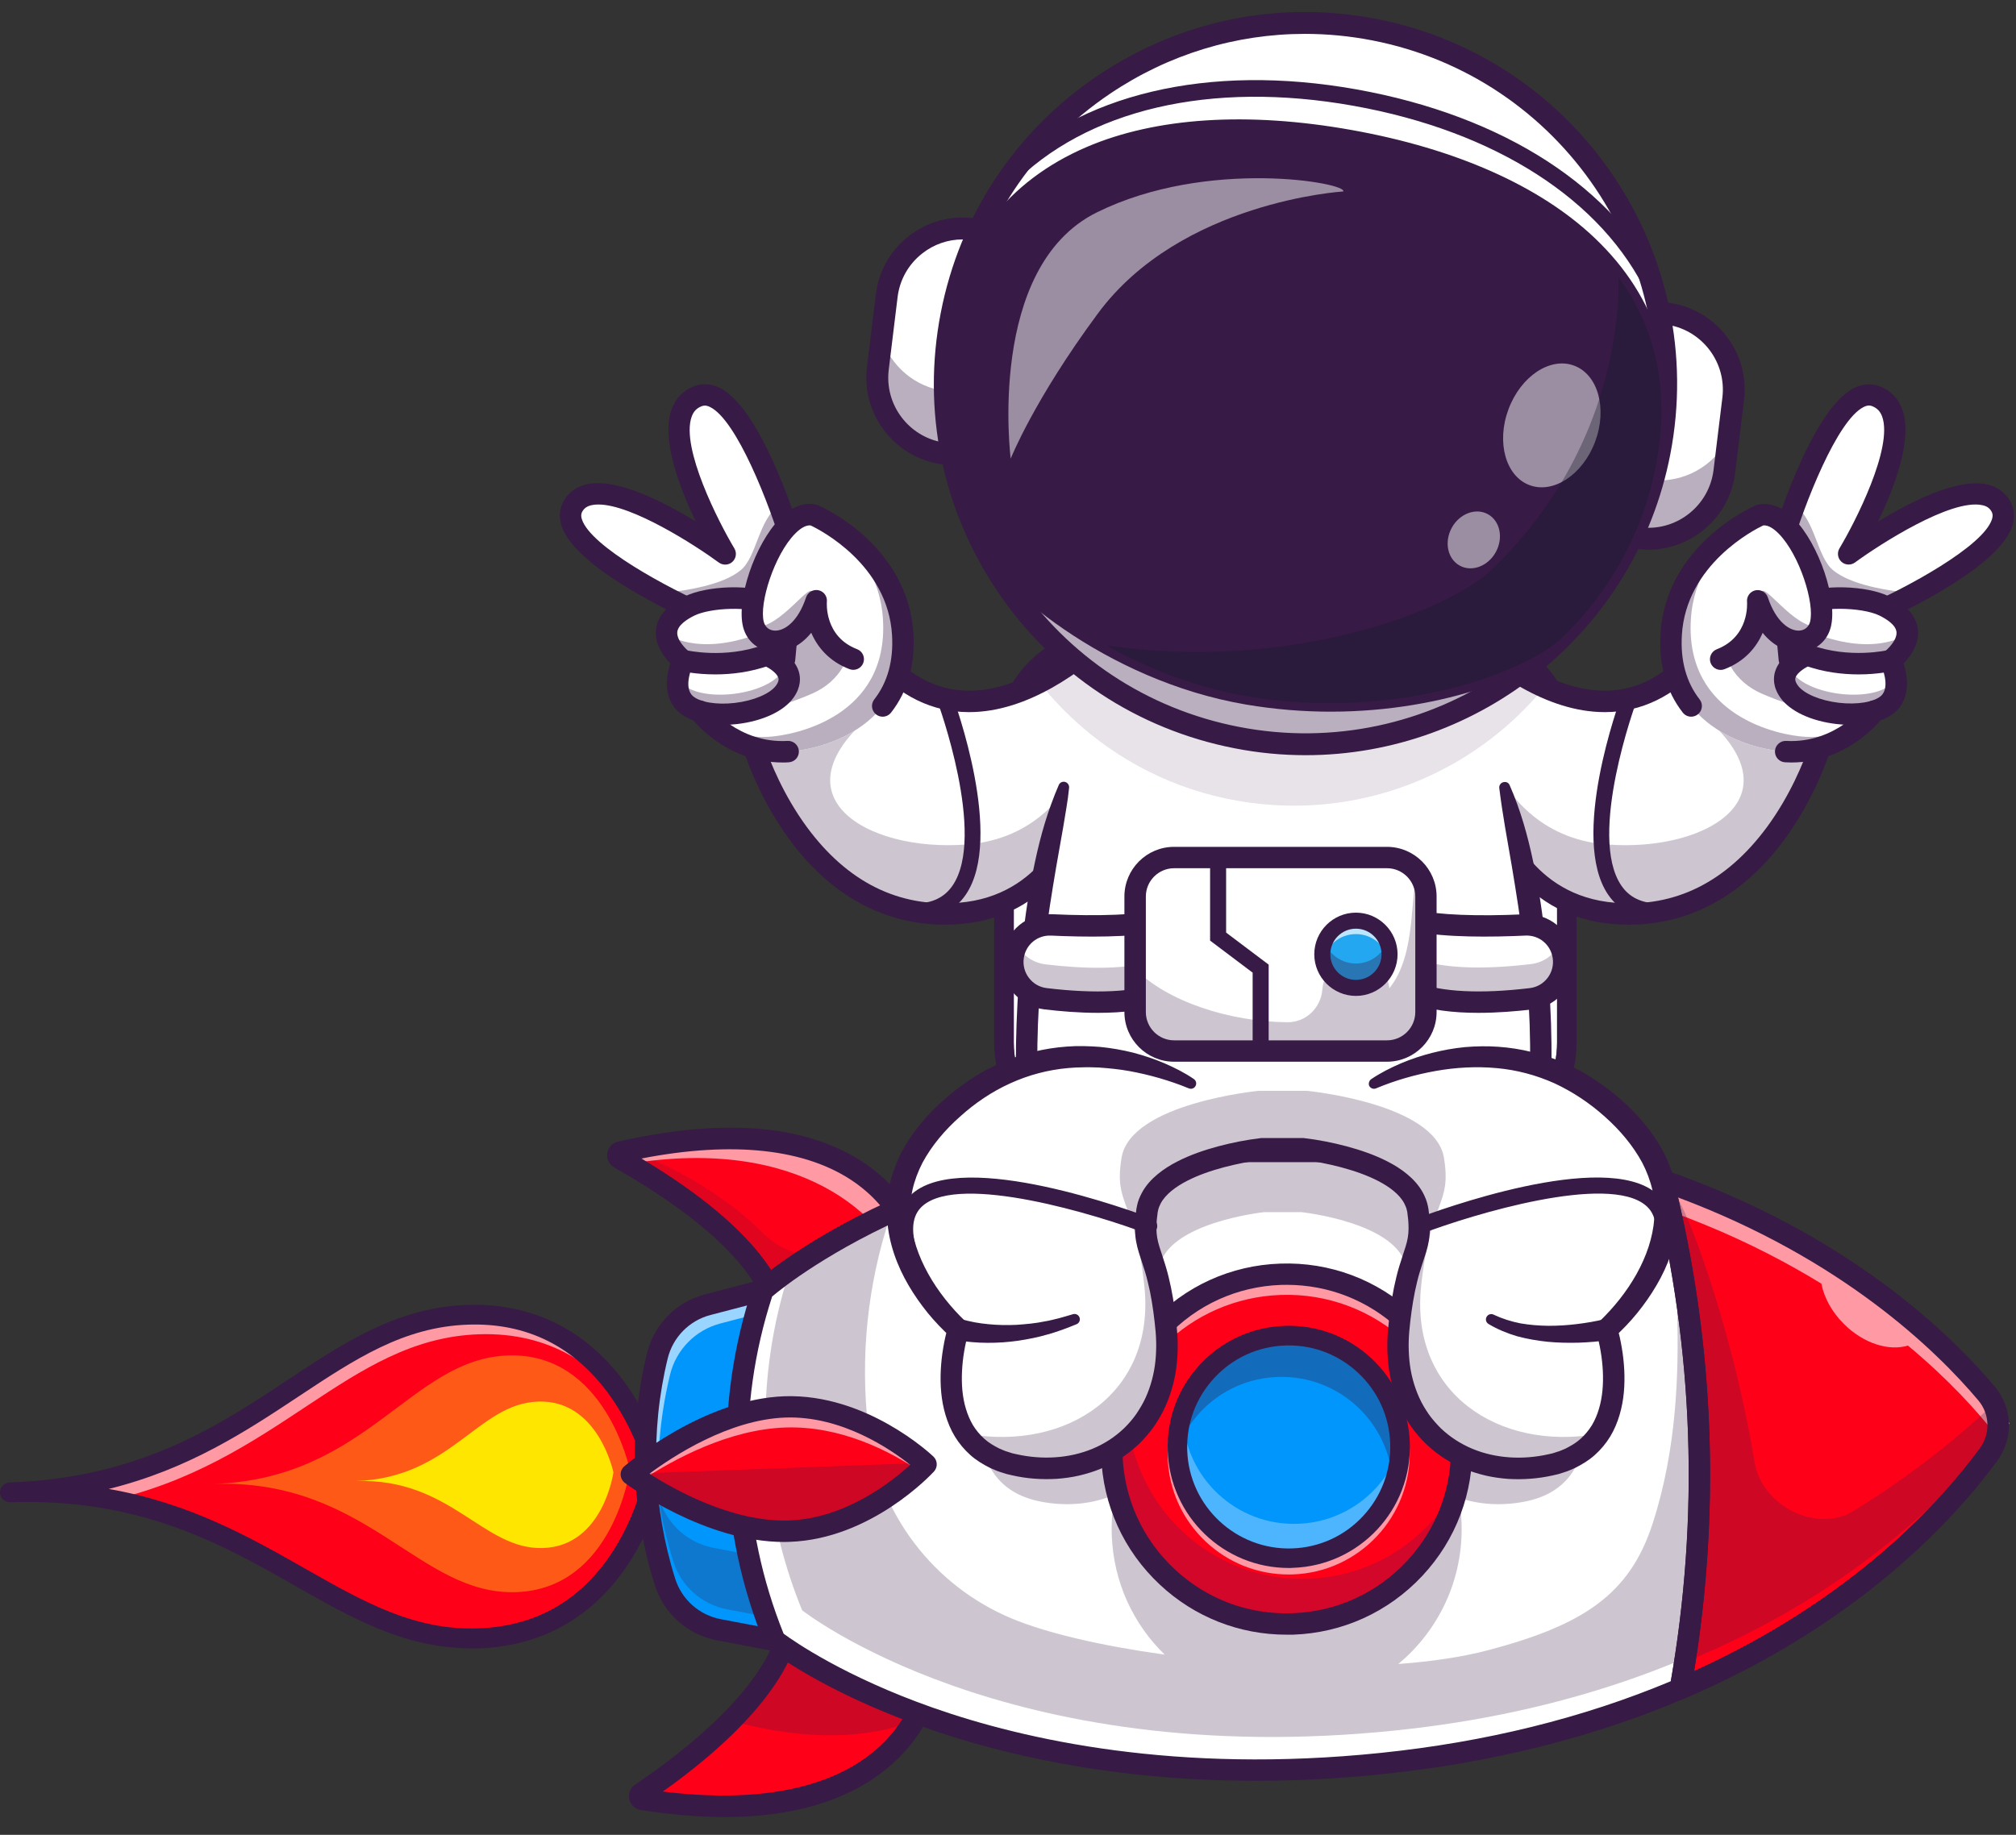 <?xml version="1.0" encoding="UTF-8"?>
<!DOCTYPE svg PUBLIC '-//W3C//DTD SVG 1.0//EN'
          'http://www.w3.org/TR/2001/REC-SVG-20010904/DTD/svg10.dtd'>
<svg height="2816.4" preserveAspectRatio="xMidYMid meet" version="1.0" viewBox="-0.1 -18.4 3093.9 2816.4" width="3093.9" xmlns="http://www.w3.org/2000/svg" xmlns:xlink="http://www.w3.org/1999/xlink" zoomAndPan="magnify"
><rect x="-0.1" y="-18.4" width="3093.9" height="2816.4" fill="#333333" stroke="none"/><g
  ><g
    ><g
      ><g
        ><g id="change1_3"
          ><path d="M15.2,2272.2c366.3-12.5,486.9,232.1,719.2,224.2c232.3-7.9,271.9-257.9,271.9-257.9 s-56.5-246.7-288.8-238.8S381.5,2259.8,15.2,2272.2z" fill="#ff0019"
          /></g
          ><g opacity=".6"
          ><g id="change2_12"
            ><path d="M161,2286.6c266.3-57.5,371.2-250,573.7-256.9c111.3-3.8,182.2,50.9,225.9,108.9 c-41.3-66.1-115.8-138.2-243.1-133.9c-232.3,7.9-336,260-702.3,272.5C68.7,2275.4,116.9,2279.1,161,2286.6z" fill="#fff"
            /></g
          ></g
          ><g id="change3_1"
          ><path d="M327.8,2259.4c236-8,314.5,171.2,464.2,166.1c149.7-5.1,174.5-187.8,174.5-187.8s-37.2-180.6-186.9-175.5 C629.9,2067.3,563.8,2251.4,327.8,2259.4z" fill="#ff5917"
          /></g
          ><g id="change4_1"
          ><path d="M546,2255c146.1-5,194.7,105.9,287.3,102.8s108-116.2,108-116.2s-23-111.8-115.7-108.6 C733,2136.1,692.1,2250.1,546,2255z" fill="#ffe600"
          /></g
          ><g id="change5_4"
          ><path d="M723.5,2511.8c-102,0-184.1-46.7-270.9-96.1c-111.2-63.3-237.4-135.1-436.9-128.2 c-8.4,0.1-15.5-6.3-15.8-14.7c0-0.2,0-0.4,0-0.5c0-8.2,6.5-14.9,14.7-15.2c199.6-6.8,320.5-86.9,427.2-157.6 c86.3-57.2,167.8-111.2,275.1-114.9c100.3-3.4,184.8,39.1,244.4,122.8c44.4,62.4,59.1,125.2,59.7,127.8 c0.4,1.9,0.5,3.9,0.2,5.8c-0.4,2.7-10.8,66.2-50.9,131.6c-53.8,87.6-135.2,135.8-235.5,139.2 C731.1,2511.7,727.3,2511.8,723.5,2511.8z M166.7,2267.1c125,21.9,217.1,74.4,301.1,122.1c89.9,51.1,167.5,95.4,266.1,91.9 c90.6-3.1,161.2-44.7,210.1-123.8c32.5-52.7,44.3-105.5,46.8-118.3c-3.4-12.6-18.7-64.5-54.7-114.9 c-54.1-75.6-127.5-112.3-218-109.2c-98.7,3.4-173.1,52.7-259.3,109.8C378.2,2178.1,289.8,2236.7,166.7,2267.1z" fill="#371a45"
          /></g
          ><g id="change6_1"
          ><path d="M1189,2499.7l-86-16.4c-38.9-7.4-70.6-35.6-82.5-73.3l0,0c-35.5-112.4-39.6-232.4-11.8-347l0,0 c9.3-38.5,39-68.7,77.3-78.7l84.7-22.1L1189,2499.7z" fill="#0096fc"
          /></g
          ><g
          ><g id="change5_53" opacity=".25"
            ><path d="M1010.3,2278c5,34,12.7,67.6,23.1,100.6l0,0c11.9,37.8,43.6,65.9,82.5,73.3l72,13.7l-17.1-503.3 l12.9,378.2l-4.1-0.8l-12.8-376.4l14,410.6l-86-16.4c-38.9-7.4-70.6-35.6-82.5-73.3c-0.7-2.1-1.2-4.3-1.9-6.4 C1010.3,2277.9,1010.3,2277.9,1010.3,2278z" fill="#371a45"
            /></g
          ></g
          ><g opacity=".6"
          ><g id="change2_30"
            ><path d="M1044.9,2451.4c-1.9-4.1-3.5-8.2-4.9-12.6l0,0c-35.5-112.4-39.6-232.4-11.8-347l0,0 c9.3-38.5,39-68.7,77.3-78.7l66.3-17.4l-1.1-33.6l-84.7,22.1c-38.3,10-68,40.3-77.3,78.7l0,0c-27.8,114.6-23.7,234.6,11.8,347 l0,0C1025.5,2425.8,1034,2439.9,1044.9,2451.4z" fill="#fff"
            /></g
          ></g
          ><g id="change1_5"
          ><path d="M950.7,1759.5c43.5,24.9,249,140,248.5,268l211.8-101.1c-0.8-6.2-2-12.7-3.6-19.4l0,0 c-23.2-95.4-133.3-227.6-448.2-158.4c-2.3,0.5-4.7,1-7.1,1.6C947.6,1751.1,946.7,1757.2,950.7,1759.5z" fill="#ff0019"
          /></g
          ><g id="change5_47" opacity=".15"
          ><path d="M950.7,1759.5c43.5,24.9,249,140,248.5,268l211.8-101.1c-0.8-6.2-2-12.7-3.6-19.4l2.9,8.9 c-15.8-6.8-41-14-64.9-10.9c-87.8,11.2-134,10.6-177.9-33.9c-55.1-55.8-157.5-113.7-208.3-122.6c-2.3,0.5-4.7,1-7.1,1.6 C947.6,1751.1,946.7,1757.2,950.7,1759.5z" fill="#371a45"
          /></g
          ><g opacity=".6"
          ><g id="change2_29"
            ><path d="M965.5,1768c-10.8-6.5-6.2-3.6-14.9-8.5c-4-2.3-3.1-8.3,1.4-9.3c342.6-77.8,446.3,80.3,458.9,176.3 l-22.9,10.9C1359,1849.1,1228.2,1724.8,965.5,1768z" fill="#fff"
            /></g
          ></g
          ><g id="change5_5"
          ><path d="M1199.2,2043.9C1199.2,2043.9,1199.1,2043.9,1199.2,2043.9c-9.1,0-16.4-7.4-16.4-16.5 c0.2-43.5-30.6-134.2-238.2-252.6l-2.1-1.2c-7.7-4.4-11.9-13-10.6-21.8c1.3-8.8,7.8-15.8,16.5-17.8 c165.6-37.6,293.8-25.7,381.3,35.2c76.7,53.5,93.7,126.2,97.5,154.9c1.2,9-5.2,17.2-14.1,18.4c-9,1.2-17.2-5.2-18.4-14.1 c-3.2-24.4-17.7-86.2-83.7-132.3c-73.5-51.2-186-63.6-326.7-36.2c190.8,114.1,231.5,208,231.3,267.5 C1215.5,2036.7,1208.2,2043.9,1199.2,2043.9z" fill="#371a45"
          /></g
          ><g id="change7_1"
          ><path d="M1431.5,2531.2c-6,96.6-98.6,266.8-445.6,212.5c-4.5-0.7-5.9-6.7-2-9.2c41.8-27.8,238.7-162.4,229.5-290.1 L1431.5,2531.2z" fill="#d25658"
          /></g
          ><g id="change1_1"
          ><path d="M985.8,2743.7c-4.5-0.8-5.9-6.7-2-9.3c21.4-14.2,83.5-56.5,137.7-111.5c51.3-52,95.6-115.4,91.8-177.2 c0-0.4-0.1-0.9-0.1-1.4l1.3,0.5l216.8,86.3c-1.7,27.1-10.2,60-29.2,92.1C1353.5,2705.7,1235.5,2782.7,985.8,2743.7z" fill="#ff0019"
          /></g
          ><g id="change5_58" opacity=".25"
          ><path d="M1121.6,2623c51.3-52,95.6-115.4,91.8-177.2c0.4-0.3,0.8-0.6,1.2-0.9l216.8,86.3 c-1.7,27.1-10.2,60-29.2,92.1C1334,2649.2,1242.1,2655.8,1121.6,2623z" fill="#371a45"
          /></g
          ><g id="change5_51"
          ><path d="M1112.1,2770.7c-39.8,0-82.8-3.6-128.8-10.8c-8.8-1.4-15.7-7.9-17.7-16.6c-1.9-8.7,1.7-17.5,9.1-22.5 c54.2-36,230.4-162.3,222.3-275.2c-0.7-9,6.2-16.9,15.2-17.5c9.1-0.7,16.9,6.1,17.5,15.2c8.2,114.7-130.8,230.5-212.6,288.3 c140.3,17.5,250.9-2.8,321-59.1c66.7-53.6,75.8-122.4,77-142.1c0.6-9.1,8.5-16,17.4-15.4c9,0.6,15.9,8.3,15.4,17.4 c-1.8,29.7-14.2,105.4-89.2,165.7C1298.4,2746.4,1215.7,2770.7,1112.1,2770.7z" fill="#371a45"
          /></g
          ><g id="change2_4"
          ><path d="M3083.3,2166.2c0,0-243.7,448.2-963.2,522.4c-612.8,63.2-931.1-189-931.1-189 c-56.8-138.6-71.9-290.1-44.5-435.9c6.4-34.3,15.2-68.1,26.2-101.5c0,0,13.9-12.6,41.8-32.2c30.7-21.5,78.3-51.5,143.1-82.4 c9-4.3,18.3-8.6,28-12.9c61.7-27.6,137-55.1,225.9-77.3c102.2-25.5,222.3-44,360.8-47.5c37.6-1,76.5-0.8,116.7,0.5 c56.1,1.9,109.5,6.4,160.3,12.8C2850.5,1799.9,3083.3,2166.2,3083.3,2166.2z" fill="#fff"
          /></g
          ><g id="change5_22" opacity=".25"
          ><path d="M2587.8,1854.2c-42.9,2.3,23.6,234.6-51.8,466.5c-35.6,109.5-108,155.7-252.2,193.9 c-39.8,10.5-86.9,17.4-138,21.2c61.8-51.3,100-129.6,97.1-216c-0.4-13.3-1.9-26.4-4.2-39.2c30.4,10.5,64.9,12.8,100.4,6.1 c136.8-26,84.1-191.3,84.1-191.3s170.9-146.6,24.6-295.2c-159.1-161.7-351.4-49.6-351.4-49.6h-255.9 c0,0-192.3-112.1-351.4,49.6c-146.2,148.6,24.7,295.2,24.7,295.2s-52.7,165.4,84.1,191.3c40.7,7.7,80,3.5,113.3-11.2 c-4.1,20.1-5.9,41.1-5.1,62.5c2.5,72.2,33.2,136.8,81.2,183.4c-95.4-13.2-180.1-32.7-234.4-55.3 c-120.4-50.2-205.4-161.5-220.5-291.1c-0.1-0.7-0.2-1.4-0.2-2.1c-12.3-108.4-1.2-219,33.7-324c0,0,5.8-5.3,17.6-14.3 c-9.7,4.3-19,8.6-28,12.9c-64.8,30.9-112.4,60.9-143.1,82.4c-34.4,104.5-45.4,214.4-33.1,322.2c7.8,68.6,25,136.4,51.6,201.2 c0,0,311,246.4,909.8,184.6c265.8-27.4,465.1-107,610.2-195.4C2702.6,2463.7,2653.9,1850.7,2587.8,1854.2z M2131.7,2095 c-0.5,5.2-0.8,10.3-1,15.4c-46.4-33.2-103.8-52-165.2-49.9c-60.2,2.1-115.1,23.8-158.8,58.8c0-7.9-0.3-16-1.2-24.3 c-11-114.1-36.1-103.5-26.9-166c10.5-70.9,161.5-86.8,161.5-86.8h56.8c0,0,151,15.9,161.5,86.8 C2167.7,1991.6,2142.6,1980.9,2131.7,2095z" fill="#371a45"
          /></g
          ><g id="change1_4"
          ><path d="M3083.4,2166.3c0,0-136,250-504.7,407.5c15.8-88.6,25.1-178,28-267.4c4-122.7-4.1-245.5-24.3-366.7 c-8.1-48.8-18.2-97.4-30.2-145.7c1.4,0.4,2.7,0.9,4,1.4c22.6,8,44.4,16.3,65.4,25c251,103.4,388.3,251.2,439,314.8 c9.5,11.9,15.9,21,19.5,26.1C3082.3,2164.5,3083.4,2166.3,3083.4,2166.3z" fill="#ff0019"
          /></g
          ><g
          ><g opacity=".6"
            ><g id="change2_15"
              ><path d="M3080,2161.3c-3.5-5.2-10-14.2-19.5-26.1c-20.3-25.5-54.5-64.5-104.3-108.7 c-41.4-36.8-93.7-77.2-157.8-116.5c-51.2-31.4-110-62.2-176.9-89.7c-21-8.7-42.8-17-65.4-25c-1.3-0.4-2.6-0.9-4-1.4 c3.9,15.6,7.5,31.3,11,47c18.8,6.8,37.1,13.9,54.7,21.2c67.1,27.6,125.9,58.4,177.3,89.9c4.1,21.1,15.8,43.2,34.5,61.8 c30.1,30.1,69.3,42.2,98.3,33.2c63.4,52.8,105.5,100.4,129,129.8c4.3,5.4,7.9,10.2,11,14.3c10.6-15.8,15.5-24.9,15.5-24.9 S3082.3,2164.5,3080,2161.3z" fill="#fff"
              /></g
            ></g
            ><g opacity=".6"
            ><g id="change2_6"
              ><path d="M2582.1,2572.2c7.4-47.6,12.8-95.5,16.5-143.4c-4.8,48.5-11.4,96.8-20,144.9 C2579.8,2573.3,2581,2572.7,2582.1,2572.2z" fill="#fff"
              /></g
            ></g
          ></g
          ><g id="change5_71" opacity=".25"
          ><path d="M3080,2161.3c-56.6,78.6-202.1,246.9-476.2,364c2.1-76.3,3.3-148.9,2.9-219c-0.7-127.5-7.1-247-24.3-366.7 c-6.9-47.9-15.5-95.8-26.2-144.3c22.6,8,99.9,211.4,136.5,431.2c11.1,66.5,95.2,109.6,152.5,74.1 c87.6-54.3,160.7-112.7,215.4-165.4C3069.9,2147.1,3076.4,2156.1,3080,2161.3z" fill="#371a45"
          /></g
          ><g id="change5_43"
          ><path d="M2578.6,2590.2c-3.6,0-7.3-1.2-10.2-3.6c-4.7-3.8-7-9.8-5.9-15.7c46.1-258.3,37.2-518.3-26.3-773 c-1.5-5.8,0.4-12,4.9-16.1c4.4-4.1,10.8-5.4,16.5-3.4c276.6,96.5,434.2,249.2,503.6,331.6c27.4,32.6,29,79.4,3.9,113.8 c-63.6,86.9-210.5,250-479.9,365C2583,2589.7,2580.8,2590.2,2578.6,2590.2z M2575.2,1819.7c55.8,239.7,64.1,483.9,24.7,726.8 c244.6-111,379.2-260.8,438.6-342c16.2-22.2,15.2-52.3-2.5-73.3C2971.2,2054.2,2826.8,1913.8,2575.2,1819.7z" fill="#371a45"
          /></g
          ><g id="change5_66"
          ><path d="M1928.1,2715.1c-223.7,0-395.5-41.8-508.8-81.8c-157-55.4-237.2-118.1-240.5-120.8c-2.2-1.8-3.9-4-5-6.6 c-35.7-87-55.3-178.8-58.5-272.8c-3.2-94,10.2-186.9,39.9-276.1c0.9-2.7,2.4-5.1,4.5-7c3.2-2.9,78.9-70.9,231.7-136.8 c140.3-60.5,375-130.3,696-119.2c168.3,5.8,326.5,34.2,470.1,84.3c5.2,1.8,9.2,6.2,10.5,11.5c64.6,259.1,73.6,523.7,26.8,786.5 c-0.9,5.5-4.5,10.2-9.7,12.4c-139.9,59.7-295.7,98.8-463.3,116.1C2053.5,2712,1988.9,2715.1,1928.1,2715.1z M1202.5,2489.3 c16.5,12.1,94.3,66.2,229.4,113.7c140.7,49.4,374,101.6,686.6,69.3c161-16.6,310.8-53.6,445.6-110.1 c43.8-252.5,35.2-506.7-25.7-755.7c-138.3-47.2-290.3-74-452-79.6c-314-11-543.3,56.9-680.3,115.8 c-131.5,56.5-205.5,115.8-221.2,129c-27.4,84.2-39.8,171.8-36.8,260.3C1151.1,2320.6,1169.4,2407.1,1202.5,2489.3z" fill="#371a45"
          /></g
          ><g id="change5_63"
          ><path d="M1189.1,2516.1c-1,0-2.1-0.1-3.1-0.3l-86-16.4c-44.9-8.5-81.3-40.9-95.1-84.5 c-36.4-115.3-40.6-238.3-12.1-355.8c10.8-44.4,44.9-79.2,89.1-90.7l84.7-22.1c8.8-2.3,17.7,2.9,20,11.7s-2.9,17.7-11.7,20 l-84.7,22.1c-32.5,8.5-57.6,34.1-65.6,66.7c-27.1,111.7-23.1,228.6,11.5,338.1c10.1,32,36.9,55.8,69.9,62.1l86,16.3 c8.9,1.7,14.8,10.3,13.1,19.2C1203.7,2510.7,1196.8,2516.1,1189.1,2516.1z" fill="#371a45"
          /></g
          ><g id="change1_2"
          ><path d="M1211.1,2331.9c-120.4,4.1-242.3-87.2-242.3-87.2s0.4-0.4,1.3-1c12.8-10.7,121.4-98.6,234.5-102.5 c108.5-3.7,198.4,71.8,214.2,85.9c1.6,1.4,2.4,2.2,2.4,2.2S1330.7,2327.9,1211.1,2331.9z" fill="#ff0019"
          /></g
          ><g opacity=".6"
          ><g id="change2_22"
            ><path d="M968.9,2244.7c0,0,5.2,3.9,14.4,10c51.7-34,135.6-78.9,221.6-81.9c85.1-2.9,160.3,36.1,205.9,66.8 c6.8-6.4,10.4-10.3,10.4-10.3s-0.8-0.8-2.4-2.2c-15.8-14.1-105.7-89.6-214.2-85.9c-113.1,3.9-221.7,91.8-234.5,102.5 C969.3,2244.3,968.9,2244.7,968.9,2244.7z" fill="#fff"
            /></g
          ></g
          ><g id="change5_48" opacity=".25"
          ><path d="M1211.1,2331.9c-120.4,4.1-242.3-87.2-242.3-87.2s0.4-0.4,1.3-1l448.6-16.6c1.6,1.4,2.4,2.2,2.4,2.2 S1330.7,2327.9,1211.1,2331.9z" fill="#371a45"
          /></g
          ><g id="change5_35"
          ><path d="M1203.2,2348.5c-121.8,0-239.1-86.9-244.2-90.6c-4-3-6.4-7.6-6.6-12.6s1.9-9.7,5.7-13 c4.9-4.2,121.2-103.2,245.9-107.5c125.2-4.1,224.3,88.7,228.4,92.6c6.5,6.2,6.8,16.4,0.8,23c-3.9,4.2-96.6,103.7-221.6,107.9 C1208.8,2348.4,1206,2348.5,1203.2,2348.5z M996.6,2243.7c37.3,24,126.9,74.7,213.9,71.8c87-2.9,158.7-60,186.3-85.4 c-29.4-23.4-104.8-75.6-191.7-72.6C1118.2,2160.6,1032.2,2217.3,996.6,2243.7z" fill="#371a45"
          /></g
          ><g id="change1_6"
          ><circle cx="1974.6" cy="2205.9" fill="#ff0019" r="268.5" transform="rotate(-45.001 1974.554 2205.953)"
          /></g
          ><g opacity=".6"
          ><g id="change2_17"
            ><path d="M1977.5,2398.4c-47.2,0-92-17.6-126.7-50c-36.3-33.9-57.2-79.9-58.9-129.5c-3.5-102.4,77-188.6,179.4-192 c102.2-3.6,188.6,77,192,179.4s-77,188.6-179.4,192l-0.5-15l0.5,15C1981.8,2398.4,1979.6,2398.4,1977.5,2398.4z M1977.7,2056.8c-1.8,0-3.6,0-5.4,0.1c-85.9,2.9-153.4,75.2-150.4,161c1.4,41.6,18.9,80.2,49.4,108.6 c30.4,28.4,70,43.3,111.7,41.9c85.9-2.9,153.4-75.2,150.5-161C2130.5,2123.2,2061.2,2056.8,1977.7,2056.8z" fill="#fff"
            /></g
          ></g
          ><g opacity=".6"
          ><g id="change2_21"
            ><path d="M1706.6,2221.3c8.2-136.7,119.2-247.2,258.9-252c146.1-5,268.9,107.8,277.1,253 c0.5-8.4,0.7-16.9,0.4-25.5c-5-148.2-129.3-264.3-277.5-259.2s-264.3,129.3-259.2,277.5 C1706.3,2217.1,1706.4,2219.2,1706.6,2221.3z" fill="#fff"
            /></g
          ></g
          ><g id="change8_1" opacity=".3"
          ><path d="M1983.7,2474.3c-148.2,5-272.5-111-277.5-259.2c-1.6-46.6,8.8-90.9,28.5-129.8 c-3.8,19.5-5.4,39.6-4.7,60.4c5,148.2,129.3,264.3,277.5,259.3c101.6-3.5,188.1-63,230.8-147.9 C2215,2377.3,2111.3,2469.9,1983.7,2474.3z" fill="#6b184e"
          /></g
          ><g id="change5_2"
          ><path d="M1974.3,2490.8c-72.4,0-141.1-27-194.3-76.7c-55.6-52-87.7-122.5-90.2-198.5s24.6-148.6,76.6-204.2 c52-55.6,122.5-87.7,198.5-90.2c76-2.6,148.6,24.6,204.2,76.6c55.6,52,87.7,122.5,90.2,198.5s-24.6,148.6-76.6,204.2 s-122.5,87.7-198.5,90.3l0,0C1980.9,2490.8,1977.6,2490.8,1974.3,2490.8z M1983.7,2474.3L1983.7,2474.3L1983.7,2474.3z M1974.8,1953.8c-2.9,0-5.8,0.1-8.8,0.1c-67.3,2.3-129.7,30.6-175.7,79.9c-46,49.2-70,113.4-67.7,180.7 c2.3,67.3,30.7,129.7,79.9,175.7c49.2,46,113.3,70.1,180.7,67.7l0,0c67.3-2.3,129.7-30.6,175.7-79.9 c46-49.2,70-113.4,67.7-180.7c-2.3-67.3-30.6-129.7-79.9-175.7C2099.6,1977.7,2038.9,1953.8,1974.8,1953.8z" fill="#371a45"
          /></g
          ><g id="change6_2"
          ><circle cx="1977.7" cy="2202.6" fill="#0096fc" r="170.8"
          /></g
          ><g opacity=".3"
          ><g id="change2_20"
            ><path d="M1983.4,2373.4c-94.3,3.2-173.3-70.6-176.5-164.9c-0.7-20.4,2.2-40.1,8.2-58.5c0,1.9,0,3.8,0.1,5.7 c3.2,94.3,82.2,168.2,176.5,164.9c73.9-2.5,135.2-51.6,156.7-118C2148.6,2294.3,2075.8,2370.2,1983.4,2373.4z" fill="#fff"
            /></g
          ></g
          ><g id="change5_29" opacity=".35"
          ><path d="M2137.4,2268.9c0-2.9,0-5.9-0.1-8.8c-3.2-94.3-82.2-168.2-176.5-164.9c-71,2.4-130.4,47.8-154,110.3 c1.6-90.4,73.7-164.6,165-167.7c94.2-3.2,173.3,70.6,176.5,164.9C2149.1,2225.9,2145.2,2248.3,2137.4,2268.9z" fill="#371a45"
          /></g
          ><g id="change5_15"
          ><path d="M1977.6,2388.4c-99.6,0-182.2-79.2-185.6-179.5c-1.7-49.6,16-96.9,49.9-133.2 c33.9-36.3,79.9-57.2,129.5-58.9c49.5-1.7,96.9,16,133.2,49.9c36.3,33.9,57.2,79.9,58.9,129.5c3.5,102.4-77,188.6-179.4,192 C1981.8,2388.4,1979.7,2388.4,1977.6,2388.4z M1977.8,2046.8c-1.8,0-3.6,0-5.4,0.1c-41.6,1.4-80.2,18.9-108.6,49.4 c-28.4,30.4-43.3,70.1-41.9,111.7c2.9,85.9,75.2,153.2,161,150.4c41.6-1.4,80.2-18.9,108.6-49.4 c28.4-30.4,43.3-70.1,41.9-111.7c-1.4-41.6-18.9-80.2-49.4-108.6C2054.9,2061.6,2017.4,2046.8,1977.8,2046.8z" fill="#371a45"
          /></g
        ></g
        ><g id="change2_16"
        ><path d="M2235.9,1735.6h-526.6c-84.8,0-153.6-68.8-153.6-153.6v-455c0-84.8,68.8-153.6,153.6-153.6h526.6 c84.8,0,153.6,68.8,153.6,153.6V1582C2389.5,1666.8,2320.8,1735.6,2235.9,1735.6z" fill="#fff"
        /></g
        ><g id="change5_50"
        ><path d="M2235.9,973.3c84.8,0,153.6,68.8,153.6,153.6v455c0,84.8-68.8,153.6-153.6,153.6h-526.6 c-84.8,0-153.6-68.8-153.6-153.6v-455.1c0-84.8,68.8-153.6,153.6-153.6L2235.9,973.3L2235.9,973.3z M2235.9,943.3h-526.6 c-101.2,0-183.6,82.4-183.6,183.6v455c0,101.2,82.4,183.6,183.6,183.6h526.6c101.2,0,183.6-82.4,183.6-183.6v-455.1 C2419.5,1025.7,2337.2,943.3,2235.9,943.3L2235.9,943.3z" fill="#371a45"
        /></g
        ><g
        ><g id="change2_37"
          ><path d="M1745.2,905.9l-11.3,41.5l-46.6,171.8l-32.8,120.7c0,0-13.3,45.7-53.4,85.7 c-28.1,28.1-69.4,53.4-128.4,58.1c-238.2,19-317.7-261.2-317.7-261.2l185.7-142.4c81.2,100.6,176.5,88.9,254.1,48.9 C1680.8,984.8,1745.2,905.9,1745.2,905.9z" fill="#fff"
          /></g
          ><g id="change5_61" opacity=".25"
          ><path d="M1655.9,1159.2l-1.4,80.7c0,0-38.6,132.3-181.8,143.8c-238.2,19.1-317.7-261.2-317.7-261.2l199.4-57.3 c-177.7,134-27.8,225.2,129.9,212.6C1588,1269.6,1636.8,1198.1,1655.9,1159.2z" fill="#371a45"
          /></g
          ><g id="change5_62"
          ><path d="M1450.1,1401c-93.4,0-175.6-44.9-238.8-131c-50.8-69.2-71.2-139.9-72.1-142.9l-3-10.7l207.2-158.9 l10.1,12.4c38.5,47.7,83.3,71.9,133.3,72c0.1,0,0.3,0,0.4,0c124.2,0,244.1-145,245.3-146.5l48.7-59.6l-110.9,408.3 c-0.5,1.7-43.6,143.6-196.3,155.8C1466,1400.7,1458,1401,1450.1,1401z M1174.2,1128.5c7.5,21.6,27.6,73.2,64.1,122.8 c62.2,84.4,140.7,123.4,233.1,116c129.8-10.4,165.9-127.1,167.4-132.1l73.6-271.2c-49.8,46.7-134.5,110.7-225.2,110.7 c-0.2,0-0.3,0-0.4,0c-55.8-0.1-105.6-24.3-148.4-72L1174.2,1128.5z" fill="#371a45"
          /></g
          ><g
          ><g id="change2_36"
            ><path d="M1385.3,955.7c8.6,148.1-134.5,177.4-175.7,179.7c-85.8,4.8-136.1-62.2-136.1-62.2l38.6-104.7l14.7-54.8 L1158,893c12-57.2,52.5-130.2,91.3-120.5C1249.3,772.4,1377.9,828.1,1385.3,955.7z" fill="#fff"
            /></g
            ><g id="change5_27" opacity=".35"
            ><path d="M1048.1,1032.2c13,43,81.2,64.9,198.1,14.1c41.2-17.9,67.3-58.5,54.2-101.4c-13-43-58.4-67.3-101.4-54.2 S1035.1,989.2,1048.1,1032.2z" fill="#371a45"
            /></g
            ><g id="change2_40"
            ><path d="M1219.4,828l-15.7,165.5l-117.1-64.4c0,0-34.3-14.8-75.2-36.7c-68.4-36.6-155.5-93.2-132.2-133.9 c39.5-69.1,233.5,73.2,233.5,73.2s-126.3-210.5-41.4-242.2c46.7-17.4,96,91.1,124.3,167.5C1210.4,796.9,1219.4,828,1219.4,828 z" fill="#fff"
            /></g
            ><g id="change5_26" opacity=".35"
            ><path d="M1219.4,828l-15.7,165.5l-117.1-64.4c0,0-34.3-14.8-75.2-36.7c43.1-3.9,98.5-13.2,125.4-35.7 c24.7-20.7,27-77.1,58.7-99.6C1210.4,796.9,1219.4,828,1219.4,828z" fill="#371a45"
            /></g
            ><g id="change5_25"
            ><path d="M1203.8,1009.9c-2.7,0-5.4-0.7-7.9-2l-116.4-64c-23.1-10-194.9-86.5-217.6-154.5 c-4.6-13.8-3.5-27.2,3.2-39c7.6-13.3,20.1-22.2,36-25.6c45.2-9.6,116.8,26.8,166.6,57.2c-25-52.1-53.2-126.3-37.3-171.5 c6.1-17.4,18.3-29.9,35.3-36.3c12.5-4.6,25.9-3.6,39,2.9c67.1,33.7,124.3,224.6,130.6,246.2c0.6,2,0.8,4.1,0.6,6.1 l-15.6,165.5c-0.5,5.5-3.8,10.4-8.7,12.9C1209.1,1009.3,1206.4,1009.9,1203.8,1009.9z M918.2,756c-3.7,0-7.1,0.3-10.3,1 c-6.9,1.5-11.3,4.5-14.3,9.7c-1.4,2.4-2.7,6-0.6,12.3c13.8,41.4,130.1,104.8,200.2,135.1c0.5,0.2,0.9,0.4,1.4,0.7l95.2,52.3 l13-137.5c-22.7-76.8-72.5-202.8-112.9-223.1c-6.3-3.2-10.1-2.5-12.8-1.5c-7.9,2.9-12.9,8.1-15.8,16.4 c-16.8,47.9,41.7,162.1,65.6,202c4,6.7,2.8,15.3-3,20.6c-5.8,5.3-14.4,5.7-20.8,1.1C1067.6,819,969.9,756,918.2,756z" fill="#371a45"
            /></g
            ><g id="change2_26"
            ><path d="M1052.3,1062.2c31.6,28,126.5,16.8,152.1-19.2c21.7-30.7-15.2-50.2-25.4-54.9c-1.6-0.8-2.6-1.1-2.6-1.1 s31.4-21.1,28.6-52c-0.2-2-0.5-4.1-1-6.2c-8.1-34.2-106.6-36.1-145.3-17.1c-29,14.1-36.8,30.1-35.7,44.2 c1.2,15.1,12.7,28.1,19.7,34.8c3.2,3.1,5.5,4.8,5.5,4.8S1027,1039.7,1052.3,1062.2z" fill="#fff"
            /></g
            ><g id="change5_13" opacity=".35"
            ><path d="M1042.7,990.7c27.8,5,82.4,11.4,136.3-2.5c-1.6-0.8-2.6-1.1-2.6-1.1s31.4-21.1,28.6-52 c-29.8,16.7-113.9,56.7-182,20.9C1024.2,970.9,1035.7,984,1042.7,990.7z" fill="#371a45"
            /></g
            ><g id="change5_36" opacity=".35"
            ><path d="M1052.3,1062.2c31.6,28,126.5,16.8,152.1-19.2c10.7-15.1,7.2-27.4-0.3-36.7c-1,2.2-2.3,4.4-3.9,6.7 c-25.5,36-120.4,47.2-152,19.2c-3.3-2.9-5.8-6.2-7.7-9.7C1038.8,1035.9,1040.3,1051.5,1052.3,1062.2z" fill="#371a45"
            /></g
            ><g id="change5_24"
            ><path d="M1109.2,1094.3c-28.8,0-53.2-7-67.8-19.9c-22.9-20.2-20-52.4-12.7-74.5c-10.2-10.3-24.2-28.9-22.1-51.3 c2-20.8,17.1-38.3,44.8-51.8l0,0c32.3-15.8,102.6-20,141.3-1.6c18.8,8.9,25.2,21.1,27.2,29.8c5.9,25.1-5.1,45.4-16.1,58.7 c9,6.7,18.2,16.2,22,28.7c2.8,9.2,3.6,23.6-8,40c-14.8,20.8-47.2,36-86.6,40.6C1123.7,1093.9,1116.3,1094.3,1109.2,1094.3z M1065.8,926.4L1065.8,926.4c-11.5,5.6-25.4,14.6-26.5,25.4c-1.2,12.3,13.5,26.6,18.8,30.6c6.2,4.7,8.2,13.2,4.9,20.2 c-0.1,0.3-15.3,33.7,0.2,47.4c10.7,9.5,36.5,13.8,64.2,10.6c29-3.3,54.5-14.2,63.6-26.9c4.8-6.8,3.8-10.3,3.4-11.6 c-2.6-8.7-17.2-17-23.9-19.7c-5.7-2.2-9.7-7.4-10.3-13.5c-0.7-6.1,2.1-12,7.1-15.4c0.2-0.1,26-18.2,20.7-40.8 c-0.4-1.8-3.1-4.7-9.3-7.7C1150.5,911.6,1090.3,914.5,1065.8,926.4z" fill="#371a45"
            /></g
            ><g id="change5_37"
            ><path d="M1097.7,1016.8c-30.4,0-51.7-5-53.3-5.4c-8.8-2.1-14.2-11-12.1-19.8c2.1-8.8,11-14.2,19.8-12.1 c1.1,0.3,59.9,13.8,118.7-7.8c8.5-3.1,17.9,1.2,21.1,9.7s-1.2,17.9-9.7,21.1C1151.7,1013.6,1121.8,1016.8,1097.7,1016.8z" fill="#371a45"
            /></g
            ><g id="change2_14"
            ><path d="M1249.3,772.5c-51.6-12.8-105.9,119.8-93,168.1c9.8,36.8,62.2,54.1,99.7-8 C1294,869.5,1330.3,792.6,1249.3,772.5z" fill="#fff"
            /></g
            ><g id="change2_8"
            ><path d="M1073.5,1073.2c0,0,50.3,67,136.1,62.2c41.2-2.3,184.3-31.6,175.7-179.7c-7.4-127.6-136-183.2-136-183.2 c-51.6-12.8-105.9,119.8-93,168.1c9.8,36.8,70.3,41.1,96.2-36.8c0,0-6.2,65.5,56.8,89.8l-99.3,105.7l-96.3,9.8L1073.5,1073.2z" fill="#fff"
            /></g
            ><g id="change2_3"
            ><path d="M1277.1,972.7l2-2.1c-2.2-0.9-4.3-1.7-6.3-2.7C1274.1,969.5,1275.5,971.2,1277.1,972.7z" fill="#fff"
            /></g
            ><g id="change5_31" opacity=".35"
            ><path d="M1247.3,893.5c-0.7-25.5-50.2,55-90.1,50.2c10.7,29.1,54.8,34.5,83-12.8 C1236.8,911.2,1247.3,893.5,1247.3,893.5z" fill="#371a45"
            /></g
            ><g id="change5_69" opacity=".35"
            ><path d="M1130,1107.3l-16.2,1.7c23.1,15,55.6,28.6,95.8,26.4c41.2-2.3,184.3-31.6,175.7-179.7 c-5-86.8-66.2-140.4-104.8-165.7c34.2,29.8,70.7,76.6,74.5,142.9c8.6,148.1-134.5,177.4-175.7,179.7 C1161.3,1113.6,1144.8,1111.4,1130,1107.3z" fill="#371a45"
            /></g
            ><g id="change2_5"
            ><path d="M1073.6,1073.2c0.5,0.7,4.4,5.8,11.6,12.8l2.5-0.2L1073.6,1073.2z" fill="#fff"
            /></g
            ><g id="change2_23"
            ><path d="M1083.5,1086.2c1.7,1.1,3.5,2.2,5.3,3.3c-1.3-1.2-2.5-2.4-3.6-3.5L1083.5,1086.2z" fill="#fff"
            /></g
            ><g id="change5_64"
            ><path d="M1354.5,1081.7c-3.5,0-7.1-1.1-10.1-3.5c-7.1-5.6-8.4-15.9-2.8-23c20.4-26.1,29.6-59.3,27.3-98.5 c-6.3-108.9-111.4-162.2-124.8-168.5c-8.3-1.2-17.6,6.1-24,12.6c-32,32.5-55.5,107.4-48,135.5c2.2,8.1,8.5,13.1,17.1,13.3 c0.2,0,0.4,0,0.7,0c14,0,34.5-13.3,47.1-51.1c2.6-7.9,10.8-12.6,19-10.9c8.2,1.7,13.7,9.3,12.9,17.6 c-0.2,2.1-3.9,53.6,46.4,72.9c8.4,3.2,12.7,12.8,9.4,21.2c-3.2,8.4-12.7,12.7-21.2,9.4c-31.5-12.1-49.2-34-58.6-55.8 c-17.7,21.8-39,29.9-56.6,29.4c-23.1-0.7-41.9-15.5-47.8-37.6c-11.2-41.9,17.7-127.8,56.3-167c23-23.4,43.4-24.5,56.5-21.2 c0.9,0.2,1.7,0.5,2.6,0.9c5.6,2.4,137.9,61.2,145.8,197.3c2.7,47.4-8.8,88-34.2,120.6 C1364.2,1079.5,1359.4,1081.7,1354.5,1081.7z" fill="#371a45"
            /></g
            ><g id="change5_12"
            ><path d="M1200.7,1152c-87.5,0-138.2-66.1-140.3-69c-5.4-7.2-4-17.5,3.3-23c7.2-5.4,17.5-4,22.9,3.2 c2,2.6,46.5,59.9,122,55.7c8.9-0.5,16.8,6.4,17.3,15.5c0.5,9.1-6.4,16.8-15.5,17.3C1207.2,1152,1203.9,1152,1200.7,1152z" fill="#371a45"
            /></g
          ></g
          ><g id="change5_32"
          ><path d="M1405.3,1393.1c-6.7,0-12.2-5.4-12.3-12.1c-0.1-6.8,5.3-12.4,12.1-12.5c25.8-0.5,44.3-9.5,56.7-27.6 c52.3-76.8-22.4-280.4-23.1-282.4c-2.4-6.4,0.9-13.4,7.2-15.8c6.3-2.4,13.4,0.9,15.8,7.2c3.3,8.8,79.8,217.6,20.4,304.9 c-16.9,24.8-42.7,37.7-76.6,38.3C1405.4,1393.1,1405.4,1393.1,1405.3,1393.1z" fill="#371a45"
          /></g
        ></g
        ><g
        ><g id="change2_38"
          ><path d="M2794.8,1122.6c0,0-79.6,280.2-317.7,261.2c-67.2-5.4-111.4-37.5-139.4-69.9 c-31.5-36.7-42.4-73.9-42.4-73.9l-29.4-108.3L2217.2,952l0,0l-12.5-46.1c0,0,72,88.3,165.4,130.5 c74.7,33.8,163.1,38.1,239.1-56.1L2794.8,1122.6z" fill="#fff"
          /></g
          ><g id="change5_9" opacity=".25"
          ><path d="M2293.9,1159.2l1.4,80.7c0,0,38.6,132.3,181.8,143.8c238.1,19.1,317.7-261.2,317.7-261.2l-199.4-57.3 c177.7,134,27.8,225.2-129.9,212.6C2361.9,1269.6,2313,1198.1,2293.9,1159.2z" fill="#371a45"
          /></g
          ><g id="change5_30"
          ><path d="M2499.7,1401c-7.9,0-15.9-0.3-23.9-1c-152.7-12.2-195.8-154.1-196.2-155.6l-110.9-408.6l48.7,59.6 c1.2,1.5,121.1,146.4,245.3,146.5c0.1,0,0.3,0,0.4,0c49.9-0.1,94.8-24.4,133.3-72l10.1-12.4l207.2,158.9l-3,10.7 c-0.8,3-21.3,73.7-72.1,142.9C2675.3,1356.1,2593.1,1401,2499.7,1401z M2237.4,964l73.7,271.6c1.4,4.6,37.5,121.4,167.3,131.7 c92.4,7.4,170.8-31.7,233.1-116c36.5-49.6,56.7-101.2,64.1-122.8l-164.1-125.8c-42.8,47.7-92.6,71.9-148.4,72 c-0.1,0-0.3,0-0.4,0C2371.9,1074.7,2287.2,1010.8,2237.4,964z" fill="#371a45"
          /></g
          ><g
          ><g id="change2_34"
            ><path d="M2564.6,955.7c-8.6,148.1,134.5,177.4,175.7,179.7c85.8,4.8,136.1-62.2,136.1-62.2l-38.6-104.7 l-14.7-54.8l-31.1-20.7c-12-57.2-52.5-130.2-91.3-120.5C2700.6,772.4,2572,828.1,2564.6,955.7z" fill="#fff"
            /></g
            ><g id="change5_56" opacity=".35"
            ><path d="M2901.7,1032.2c-13,43-81.2,64.9-198.1,14.1c-41.2-17.9-67.3-58.5-54.2-101.4c13-43,58.4-67.3,101.4-54.2 S2914.7,989.2,2901.7,1032.2z" fill="#371a45"
            /></g
            ><g id="change2_28"
            ><path d="M2730.4,828l15.6,165.5l117.1-64.4c0,0,34.3-14.8,75.2-36.7c68.4-36.6,155.5-93.2,132.2-133.9 c-39.5-69.1-233.5,73.2-233.5,73.2s126.3-210.5,41.4-242.2c-46.7-17.4-96,91.1-124.3,167.5 C2739.4,796.9,2730.4,828,2730.4,828z" fill="#fff"
            /></g
            ><g id="change5_73" opacity=".35"
            ><path d="M2730.4,828l15.6,165.5l117.1-64.4c0,0,34.3-14.8,75.2-36.7c-43.1-3.9-98.5-13.2-125.4-35.7 c-24.7-20.7-27-77.1-58.7-99.6C2739.4,796.9,2730.4,828,2730.4,828z" fill="#371a45"
            /></g
            ><g id="change5_1"
            ><path d="M2746,1009.9c-2.6,0-5.3-0.6-7.7-1.9c-4.9-2.6-8.1-7.4-8.7-12.9l-15.6-165.5c-0.2-2.1,0-4.1,0.6-6.1 c6.3-21.7,63.5-212.5,130.6-246.2c13-6.5,26.5-7.5,39-2.9c17,6.3,29.2,18.9,35.3,36.3c15.8,45.2-12.3,119.4-37.4,171.5 c49.8-30.4,121.5-66.8,166.6-57.2c15.9,3.4,28.4,12.2,36,25.6c6.7,11.7,7.8,25.2,3.2,39c-22.7,68-194.5,144.5-217.6,154.5 l-116.4,64C2751.5,1009.2,2748.8,1009.9,2746,1009.9z M2747,829.6l13,137.5l95.2-52.3c0.5-0.2,0.9-0.5,1.4-0.7 c70.1-30.3,186.4-93.7,200.2-135.1c2.1-6.3,0.8-9.9-0.6-12.3c-3-5.3-7.4-8.3-14.3-9.7c-47.9-10.2-157.1,60.1-195.2,88 c-6.3,4.6-15,4.2-20.8-1.1c-5.8-5.3-7-13.9-3-20.6c23.9-39.9,82.4-154.1,65.6-202c-2.9-8.2-7.9-13.4-15.8-16.4 c-2.6-1-6.5-1.7-12.8,1.5C2819.5,626.8,2769.7,752.8,2747,829.6z" fill="#371a45"
            /></g
            ><g id="change2_2"
            ><path d="M2897.5,1062.2c-31.6,28-126.5,16.8-152.1-19.2c-21.7-30.7,15.2-50.2,25.4-54.9c1.6-0.8,2.6-1.1,2.6-1.1 s-31.4-21.1-28.6-52c0.2-2,0.5-4.1,1-6.2c8.1-34.2,106.6-36.1,145.3-17.1c29,14.1,36.8,30.1,35.7,44.2 c-1.2,15.1-12.7,28.1-19.7,34.8c-3.2,3.1-5.5,4.8-5.5,4.8S2922.9,1039.7,2897.5,1062.2z" fill="#fff"
            /></g
            ><g id="change5_52" opacity=".35"
            ><path d="M2907.1,990.7c-27.8,5-82.4,11.4-136.3-2.5c1.6-0.8,2.6-1.1,2.6-1.1s-31.4-21.1-28.6-52 c29.8,16.7,113.9,56.7,182,20.9C2925.6,970.9,2914.2,984,2907.1,990.7z" fill="#371a45"
            /></g
            ><g id="change5_46" opacity=".35"
            ><path d="M2897.5,1062.2c-31.6,28-126.5,16.8-152.1-19.2c-10.7-15.1-7.2-27.4,0.3-36.7c1,2.2,2.3,4.4,3.9,6.7 c25.5,36,120.4,47.2,152,19.2c3.3-2.9,5.8-6.2,7.6-9.7C2911.1,1035.9,2909.5,1051.5,2897.5,1062.2z" fill="#371a45"
            /></g
            ><g id="change5_38"
            ><path d="M2840.6,1094.3c-7.1,0-14.4-0.4-21.9-1.3c-39.4-4.5-71.8-19.7-86.6-40.6c-11.6-16.4-10.8-30.8-8-40 c3.8-12.5,13-22,22-28.7c-11.1-13.2-22-33.5-16.1-58.7c2-8.7,8.4-20.9,27.2-29.8c38.7-18.4,109-14.2,141.3,1.6l0,0 c27.7,13.5,42.8,30.9,44.8,51.8c2.1,22.4-11.9,41-22.1,51.3c7.3,22.1,10.1,54.3-12.7,74.5 C2893.9,1087.3,2869.4,1094.3,2840.6,1094.3z M2823.4,916.1c-19.8,0-39.4,2.7-52.3,8.8c-6.2,3-8.9,5.9-9.3,7.7 c-5.3,22.6,20.5,40.6,20.7,40.8c5.1,3.4,7.8,9.4,7.2,15.4s-4.7,11.3-10.4,13.5c-6.6,2.6-21.3,10.9-23.9,19.6 c-0.4,1.3-1.4,4.8,3.4,11.6c9.1,12.8,34.6,23.6,63.6,26.9c27.6,3.2,53.4-1.1,64.2-10.6c15.4-13.6,0.4-47.1,0.2-47.4 c-3.4-7.1-1.3-15.5,4.9-20.2c5.2-4,20-18.2,18.7-30.5c-1.1-10.8-15-19.8-26.5-25.4C2870.7,919.9,2846.9,916.1,2823.4,916.1z" fill="#371a45"
            /></g
            ><g id="change5_57"
            ><path d="M2852.2,1016.8c-24.2,0-54.1-3.2-84.4-14.4c-8.5-3.1-12.9-12.6-9.7-21.1c3.1-8.5,12.6-12.8,21.1-9.7 c59,21.7,118.1,8,118.7,7.8c8.8-2.1,17.7,3.3,19.8,12.1c2.1,8.8-3.3,17.7-12.1,19.8 C2903.9,1011.7,2882.6,1016.8,2852.2,1016.8z" fill="#371a45"
            /></g
            ><g id="change2_9"
            ><path d="M2700.6,772.5c51.6-12.8,105.9,119.8,93,168.1c-9.8,36.8-62.2,54.1-99.7-8 C2655.9,869.5,2619.6,792.6,2700.6,772.5z" fill="#fff"
            /></g
            ><g id="change2_24"
            ><path d="M2876.3,1073.2c0,0-50.3,67-136.1,62.2c-41.2-2.3-184.3-31.6-175.7-179.7c7.4-127.6,136-183.2,136-183.2 c51.6-12.8,105.9,119.8,93,168.1c-9.8,36.8-70.3,41.1-96.2-36.8c0,0,6.2,65.5-56.8,89.8l99.3,105.7l96.3,9.8L2876.3,1073.2z" fill="#fff"
            /></g
            ><g id="change2_10"
            ><path d="M2672.8,972.7l-2-2.1c2.2-0.9,4.3-1.7,6.3-2.7C2675.8,969.5,2674.3,971.2,2672.8,972.7z" fill="#fff"
            /></g
            ><g id="change5_72" opacity=".35"
            ><path d="M2702.5,893.5c0.7-25.5,50.2,55,90.1,50.2c-10.7,29.1-54.8,34.5-83-12.8 C2713,911.2,2702.5,893.5,2702.5,893.5z" fill="#371a45"
            /></g
            ><g id="change5_11" opacity=".35"
            ><path d="M2819.9,1107.3l16.2,1.7c-23.1,15-55.6,28.6-95.9,26.4c-41.2-2.3-184.3-31.6-175.7-179.7 c5-86.8,66.2-140.4,104.8-165.7c-34.2,29.8-70.7,76.6-74.5,142.9c-8.6,148.1,134.5,177.4,175.7,179.7 C2788.6,1113.6,2805.1,1111.4,2819.9,1107.3z" fill="#371a45"
            /></g
            ><g id="change2_27"
            ><path d="M2876.3,1073.2c-0.5,0.7-4.4,5.8-11.6,12.8l-2.5-0.2L2876.3,1073.2z" fill="#fff"
            /></g
            ><g id="change2_41"
            ><path d="M2866.4,1086.2c-1.7,1.1-3.5,2.2-5.3,3.3c1.3-1.2,2.5-2.4,3.6-3.5L2866.4,1086.2z" fill="#fff"
            /></g
            ><g id="change5_41"
            ><path d="M2595.3,1081.7c-4.9,0-9.7-2.2-12.9-6.3c-25.4-32.6-36.9-73.2-34.2-120.6 c7.9-136.2,140.2-194.9,145.8-197.3c0.8-0.4,1.7-0.7,2.6-0.9c13.1-3.2,33.5-2.2,56.5,21.2c38.6,39.2,67.5,125.1,56.3,167 c-5.9,22.2-24.7,36.9-47.8,37.6c-17.8,0.4-38.9-7.6-56.6-29.4c-9.3,21.8-27.1,43.7-58.6,55.8c-8.4,3.3-17.9-1-21.2-9.4 c-3.3-8.4,1-17.9,9.4-21.2c50.3-19.4,46.6-70.8,46.4-73c-0.7-8.3,4.9-15.8,13-17.5c8.1-1.7,16.2,3,18.9,10.8 c12.8,38.4,33.8,51.4,47.7,51.1c8.5-0.3,14.9-5.2,17.1-13.3c7.5-28.2-16-103-48-135.5c-6.4-6.5-15.7-13.8-24-12.6 c-13.2,6.3-118.4,59.6-124.7,168.5c-2.3,39.2,6.9,72.4,27.3,98.5c5.6,7.1,4.3,17.4-2.9,23 C2602.4,1080.5,2598.9,1081.7,2595.3,1081.7z" fill="#371a45"
            /></g
            ><g id="change5_65"
            ><path d="M2749.1,1152c-3.2,0-6.4-0.1-9.7-0.3c-9-0.5-16-8.2-15.5-17.3s8.4-16,17.3-15.5 c76.1,4.2,121.6-55.1,122-55.7c5.4-7.2,15.7-8.7,23-3.3c7.2,5.4,8.7,15.7,3.3,23C2887.3,1085.9,2836.6,1152,2749.1,1152z" fill="#371a45"
            /></g
          ></g
          ><g id="change5_33"
          ><path d="M2544.6,1393.1c-0.1,0-0.2,0-0.2,0c-33.9-0.6-59.6-13.5-76.6-38.3c-59.4-87.2,17.1-296,20.4-304.9 c2.4-6.4,9.5-9.6,15.8-7.2c6.4,2.4,9.6,9.4,7.2,15.8c-0.8,2.1-75.4,205.7-23.1,282.4c12.3,18.1,30.9,27.1,56.7,27.6 c6.8,0.1,12.2,5.7,12.1,12.5C2556.7,1387.8,2551.2,1393.1,2544.6,1393.1z" fill="#371a45"
          /></g
        ></g
        ><g id="change2_33"
        ><path d="M2363.3,1676.2h-786.8c-5.3-131.1,6.1-249.3,24.7-350.6c5.9-32.1,12.4-62.4,19.4-90.9 c12.8-51.9,26.8-97.8,40.4-136.7c2.3-6.4,4.5-12.7,6.7-18.7c13-35.7,25.3-64.7,35.2-86.4c13.5-29.7,22.5-45.6,22.5-45.6h489.1 c0,0,0.9,1.6,2.6,4.6l0,0c6,11,22,41.3,41.3,88.5c8.9,21.8,18.5,47.3,28.3,76.1c3.4,10.2,6.8,20.8,10.2,31.8 c14.8,47.7,29.1,103.1,40.8,165.4c0,0.2,0.1,0.5,0.1,0.7C2357.1,1417.5,2369,1539.2,2363.3,1676.2z" fill="#fff"
        /></g
        ><g id="change5_49"
        ><path d="M2316.6,1186.6c16.9,38.2,28,78.3,36.5,118.9c8.6,40.6,14.6,81.7,18.8,123c4.2,41.3,6.8,82.7,8.3,124.1 c1.3,41.4,1.1,82.9-0.5,124.3v0l-0.5,15.7h-15.9h-786.7h0h-15.8l-0.6-15.7c-1.7-41.4-1.7-83-0.2-124.4 c1.5-41.5,4.4-82.9,8.8-124.2c4.4-41.3,10.6-82.4,19.3-123c4.3-20.3,9.3-40.4,15.3-60.3l4.7-14.8c1.6-4.9,3.5-9.8,5.2-14.7 c3.6-9.8,7.3-19.5,11.5-29c1.8-4.2,6.8-6.1,10.9-4.2c3.3,1.5,5.2,4.9,4.9,8.3l0,0.3c-1.9,20.7-6,40.6-9.1,60.8l-10.6,60.1 c-6.8,40.1-13.2,80.2-18.2,120.5c-5.1,40.3-8.4,80.9-9.9,121.5s-1.4,81.3,0.2,121.9l-16.4-15.7h0h786.7l-16.4,15.7v0 c1.6-40.6,1.8-81.2,0.5-121.8c-0.8-20.3-1.7-40.6-3.4-60.8c-1.5-20.2-3.5-40.5-6-60.6c-4.8-40.3-11.1-80.4-17.8-120.4 c-6.8-40-14.4-79.8-19.4-120.8c-0.6-4.5,2.7-8.7,7.2-9.2C2311.8,1181.3,2315.2,1183.4,2316.6,1186.6z" fill="#371a45"
        /></g
        ><g id="change2_7"
        ><path d="M2108.5,1645.1c0,0,210.4-122.6,384.4,54.3c160,162.6-27,322.9-27,322.9s57.6,180.9-92,209.3 c-126.9,24.1-241.7-57.9-227-209.7c12.1-124.8,39.5-113.2,29.4-181.7c-11.4-77.5-176.7-95-176.7-95h-62.2 c0,0-165.2,17.5-176.7,95c-10.1,68.5,17.3,56.8,29.4,181.7c14.7,151.8-100.1,233.9-227,209.7c-149.6-28.4-92-209.3-92-209.3 s-187-160.4-27-322.9c174.1-176.9,384.4-54.3,384.4-54.3H2108.5z" fill="#fff"
        /></g
        ><g id="change5_55" opacity=".25"
        ><path d="M2454.8,2182.2c-15.4,23.1-40.6,41.8-80.8,49.4c-127,24.1-241.7-58-227-209.7 c12.1-124.8,39.4-113.2,29.4-181.7c-11.4-77.5-176.7-95-176.7-95h-62.2c0,0-165.2,17.4-176.7,95 c-10.1,68.4,17.3,56.8,29.4,181.7c14.7,151.8-100.1,233.9-227,209.7c-40.1-7.6-65.3-26.2-80.8-49.4c1.1,0.2,2.2,0.4,3.3,0.6 c151.2,26.1,287.9-62.7,270.4-227.2c-14.4-135.2-47.1-122.6-35-196.8c13.6-83.9,210.4-102.8,210.4-102.8h74 c0,0,196.8,18.9,210.4,102.8c12,74.2-20.6,61.6-35,196.8c-17.4,164.4,119.2,253.3,270.4,227.2 C2452.6,2182.6,2453.7,2182.4,2454.8,2182.2z" fill="#371a45"
        /></g
        ><g id="change5_67"
        ><path d="M2104.4,1638c14.5-9.8,29.4-17.2,45-24c15.6-6.6,31.7-12,48.2-16.2c16.5-4.2,33.4-7.2,50.4-8.9 c17.1-1.4,34.4-1.8,51.6-0.5c34.5,2.4,68.6,10.9,100.5,24.6c31.8,14,61,33.4,86.8,56.1c25.7,22.4,49.1,49.3,65.8,80.8 c8.1,15.9,14.6,32.8,18.5,50.5c3.8,17.7,4.9,36,3.6,54c-1.3,18-5,35.6-10.7,52.4c-5.7,16.8-13.2,32.7-22,47.7 c-8.8,15-18.7,29.2-29.6,42.6c-5.4,6.7-11.1,13.1-17.1,19.4c-3,3.1-6,6.2-9.1,9.2c-3.2,3.1-6.1,5.9-9.9,9.1l4.9-17.4l0,0 c1.9,6.1,3.1,11.3,4.4,16.9c1.2,5.5,2.3,11.1,3.2,16.6c1.9,11.1,3.1,22.4,3.7,33.7c1.1,22.7-0.4,46-7.2,68.9 c-3.4,11.4-8,22.7-14.4,33.2c-6.4,10.5-14.4,20.1-23.6,28.3c-9.2,8.3-19.8,14.6-30.6,20c-5.5,2.3-11,5-16.7,6.6l-8.5,2.7l-8.6,2 c-22.6,5.1-45.4,6.7-68.4,5.4c-11.5-0.9-22.9-2.4-34.2-5c-11.3-2.7-22.4-6-33.2-10.5c-10.7-4.6-21.2-9.8-31-16.2 c-9.8-6.4-19.1-13.6-27.6-21.8c-8.4-8.2-16.2-17.1-22.9-26.6c-6.6-9.6-12.6-19.8-17.4-30.4c-9.6-21.2-15.6-44-17.9-66.8 c-0.5-5.7-1.1-11.4-1.2-17.1c-0.3-5.7-0.2-11.4-0.1-17.1c0.2-11.4,1.4-22.7,2.6-33.4c2.5-21.7,5.8-43.5,11.2-65.2 c2.6-10.9,6-21.6,9.4-31.9c3.4-10.4,6.7-19.7,8.1-28.4c1.5-8.8,1.4-17.9,0.6-27.6l-0.9-7.4l-0.4-3.7l-0.6-2.8 c-0.7-3.7-2.2-7.3-4-10.8c-7.3-14.2-23.2-25.9-40.5-34.8c-17.5-9-36.9-15.6-56.7-20.9c-19.7-5.2-40.6-9.3-60.4-11.7l1.7,0.1 h-62.2l1.7-0.1c-19.8,2.4-40.7,6.5-60.4,11.7c-19.8,5.3-39.2,11.9-56.7,20.9c-17.2,8.9-33.1,20.6-40.5,34.8 c-1.8,3.5-3.3,7.1-4,10.8l-0.6,2.8l-0.4,3.7l-0.9,7.4c-0.8,9.7-0.9,18.9,0.6,27.6c1.4,8.7,4.7,18.1,8.1,28.4 c3.4,10.3,6.8,21.1,9.4,31.9c5.4,21.7,8.8,43.5,11.2,65.2c1.2,10.7,2.4,22,2.7,33.4c0.2,5.7,0.2,11.4-0.1,17.1 c-0.1,5.7-0.7,11.4-1.2,17.1c-2.3,22.8-8.2,45.5-17.9,66.8c-4.8,10.6-10.8,20.7-17.4,30.4c-6.8,9.6-14.6,18.4-22.9,26.6 c-8.5,8.1-17.8,15.3-27.6,21.7c-9.8,6.4-20.3,11.7-31,16.2c-10.7,4.5-21.9,7.8-33.2,10.5c-11.3,2.6-22.8,4.1-34.2,5 c-23,1.3-45.8-0.2-68.4-5.4l-8.6-2l-8.5-2.7c-5.7-1.6-11.2-4.3-16.7-6.6c-10.8-5.4-21.4-11.7-30.6-20 c-9.2-8.2-17.2-17.8-23.6-28.3c-6.4-10.5-11-21.8-14.4-33.2c-6.8-22.9-8.3-46.3-7.2-68.9c0.6-11.4,1.8-22.6,3.7-33.7 c0.9-5.6,2-11.1,3.2-16.6c1.3-5.6,2.5-10.8,4.4-16.9v0l4.9,17.4c-3.8-3.2-6.7-6-9.9-9.1c-3.1-3-6.2-6.1-9.1-9.2 c-6-6.2-11.6-12.7-17.1-19.3c-10.8-13.4-20.8-27.5-29.6-42.6c-17.5-29.9-30.2-64-32.7-100.2c-1.3-18-0.1-36.2,3.7-54 c4-17.7,10.4-34.6,18.5-50.5c16.8-31.5,40.1-58.5,65.8-80.8c12.8-11.5,26.7-21.9,41.1-31.4c14.4-9.6,29.8-17.8,45.7-24.7 c31.8-13.9,66.1-22.3,100.5-24.8c17.2-1.4,34.5-0.8,51.6,0.5c17.1,1.7,34,4.7,50.5,8.8c16.5,4.4,32.6,9.7,48.2,16.4 c15.6,6.8,30.5,14.2,45,24.1c3.7,2.6,4.7,7.7,2.1,11.4c-2.2,3.3-6.4,4.4-9.9,2.9l-0.5-0.2c-14.3-5.9-29.7-11.2-44.9-15.6 c-15.3-4.4-30.7-8-46.2-10.8c-15.5-2.8-31.1-4.3-46.7-5.4c-7.8-0.1-15.6-0.7-23.3-0.3l-11.7,0.3c-3.9,0.3-7.7,0.5-11.6,0.8 c-30.9,2.7-61.1,10.7-89.1,23.5c-28.1,12.7-54,30.2-77.1,51.1c-23.5,20.8-43.4,44.5-57.6,70.8c-6.8,13.3-12.1,27.1-15.3,41.4 c-3,14.3-4,29.1-3,43.8c4.2,58.9,40.3,116.1,83.9,158l8.1,7.8l-3.2,9.6l0,0c-1.2,4.1-2.6,9.3-3.6,14.1 c-1.1,4.9-2.1,9.9-2.9,14.8c-1.7,9.9-2.8,20-3.3,30c-1,19.9,0.4,39.9,5.9,58c2.7,9,6.3,17.7,11,25.5 c4.8,7.8,10.6,14.7,17.3,20.7c6.7,6.1,14.6,10.7,22.9,14.9c4.4,1.7,8.5,3.9,13.1,5.1l6.8,2.2l7.1,1.6c38.5,8.6,80.1,6.5,116-8.4 c18-7.4,34.5-18.1,48.4-31.4c6.9-6.7,13.3-14,18.8-21.9c5.4-8,10.4-16.3,14.4-25.1c8-17.7,13.1-36.8,15.1-56.6 c0.4-4.9,1-9.9,1-14.9c0.3-5,0.2-10,0.1-15c-0.2-10-1.2-20-2.4-30.5c-2.4-20.7-5.5-41.3-10.5-61c-2.3-9.9-5.4-19.6-8.7-29.6 c-3.2-9.9-7.2-20.8-9.3-33.2c-2.1-12.3-1.9-24.7-0.9-36.2l1-8.5l0.5-4.3l1-5.1c1.3-6.8,4-13.2,7.1-19.1 c6.3-12,15.2-21.5,24.6-29.2c9.4-7.8,19.5-14,29.8-19.3c20.6-10.6,41.9-17.7,63.3-23.5c21.6-5.7,42.8-9.9,65.4-12.6l0.8-0.1h1 h62.2h1l0.8,0.1c22.6,2.7,43.8,6.9,65.4,12.6c21.4,5.8,42.7,12.9,63.3,23.5c10.3,5.3,20.4,11.5,29.8,19.3 c9.4,7.8,18.3,17.3,24.6,29.2c3.1,6,5.7,12.4,7.1,19.1l1,5.1l0.5,4.3l1,8.5c1,11.6,1.2,23.9-0.9,36.2 c-2.1,12.4-6.1,23.3-9.3,33.2c-3.3,10-6.3,19.6-8.7,29.6c-4.9,19.8-8.1,40.3-10.5,61c-1.2,10.5-2.2,20.5-2.4,30.5 c-0.1,5-0.2,10,0.1,15c0.1,5,0.6,9.9,1,14.9c2,19.7,7.1,38.9,15.1,56.6c4,8.9,9,17.2,14.4,25.1c5.6,7.9,12,15.1,18.8,21.9 c14,13.3,30.4,23.9,48.4,31.4c35.9,15,77.5,17.1,116,8.5l7.1-1.6l6.8-2.2c4.6-1.2,8.8-3.4,13.1-5.1c8.2-4.2,16.2-8.8,22.9-14.9 c6.7-6,12.5-13,17.3-20.7c4.7-7.8,8.3-16.4,11-25.5c5.4-18.1,6.9-38.1,5.9-58c-0.5-10-1.6-20-3.3-30c-0.8-5-1.8-9.9-2.9-14.8 c-1.1-4.8-2.4-10-3.6-14.1v0l-3.2-9.6l8.1-7.8c43.6-41.9,79.7-99.1,83.9-158c1-14.7,0-29.4-3-43.8c-3.3-14.3-8.6-28.2-15.4-41.4 c-14.2-26.3-34.1-50-57.6-70.9c-23.2-20.8-49.2-38.1-77.1-51.1c-28.1-12.6-58.2-20.7-89.1-23.4c-30.9-2.8-62.3-1.1-93.3,4.4 c-30.9,5.5-62.1,14.4-91,26.5l-0.5,0.2c-4.2,1.8-9-0.2-10.8-4.4C2099.9,1644.3,2101.2,1640.1,2104.4,1638z" fill="#371a45"
        /></g
        ><g id="change5_54"
        ><path d="M1475.9,2006.5c0.9,0.4,2.8,0.9,4.3,1.3c1.6,0.5,3.3,0.9,5,1.3c3.3,0.8,6.8,1.5,10.3,2.2 c7,1.2,14,2.3,21.2,2.9c14.3,1.4,28.8,1.7,43.3,1c14.5-1,29.1-2.3,43.4-5.3c7.2-1.1,14.3-3.1,21.5-4.8 c7.1-1.8,14.1-4.1,21.2-6.1l0.6-0.2c4.3-1.2,8.9,1.3,10.1,5.6c1.2,4.1-1,8.4-4.9,9.9c-7.2,2.8-14.3,5.9-21.6,8.4 c-7.4,2.4-14.6,5.2-22.2,7.1c-14.9,4.5-30.3,7.4-45.8,9.8c-15.5,2.2-31.3,3.3-47.1,3.2c-7.9,0-15.9-0.4-23.9-1.1 c-4-0.4-8-0.8-12.1-1.4c-2-0.3-4.1-0.6-6.1-1c-2.1-0.4-4-0.7-6.6-1.4l-0.2,0c-8.8-2.2-14.2-11.1-12-19.9 c2.2-8.8,11.1-14.2,19.9-12C1474.8,2006.2,1475.4,2006.4,1475.9,2006.5z" fill="#371a45"
        /></g
        ><g id="change5_17"
        ><path d="M2469.6,2038.3c-8.4,1.4-16,2.2-23.9,2.9c-7.8,0.7-15.7,1.1-23.5,1.4c-15.7,0.4-31.4,0.1-47.1-1.4 c-15.7-1.6-31.3-4.3-46.7-8.4c-15.3-4.5-30.2-10.6-44.1-18.9c-3.9-2.3-5.2-7.4-2.8-11.2c2.2-3.7,6.8-5,10.5-3.2l0.4,0.2 c12.9,6.1,26.6,10.4,40.7,13.2c14.2,2.5,28.7,3.6,43.3,3.8c14.6,0,29.2-0.9,43.7-2.7c7.2-0.9,14.5-1.9,21.7-3.2 c7.1-1.2,14.5-2.8,20.9-4.4l0.2-0.1c8.8-2.3,17.7,3,20,11.8c2.3,8.8-3,17.7-11.8,20C2470.6,2038.1,2470.1,2038.2,2469.6,2038.3z" fill="#371a45"
        /></g
        ><g id="change5_3"
        ><path d="M2550.4,1903.9c-0.9,0-1.7-0.1-2.6-0.3c-6.6-1.4-10.9-8-9.4-14.6c5.6-26.2,1.5-44.8-12.5-56.8 c-58.1-49.9-267.3,13.9-343,42.7c-6.4,2.4-13.5-0.8-15.9-7.1c-2.4-6.3,0.8-13.5,7.1-15.9c29.2-11.1,288.1-106.8,367.8-38.4 c21.2,18.2,28.1,45.3,20.5,80.6C2561.2,1900,2556.1,1903.9,2550.4,1903.9z" fill="#371a45"
        /></g
        ><g id="change5_39"
        ><path d="M1391.7,1903.9c-5.7,0-10.8-3.9-12-9.7c-7.6-35.3-0.7-62.4,20.5-80.6c79.7-68.4,338.5,27.2,367.8,38.4 c6.3,2.4,9.5,9.5,7.1,15.9s-9.5,9.5-15.9,7.1c-75.7-28.8-284.9-92.6-343-42.7c-14,12-18.1,30.6-12.5,56.8 c1.4,6.7-2.8,13.2-9.4,14.6C1393.4,1903.8,1392.5,1903.9,1391.7,1903.9z" fill="#371a45"
        /></g
        ><g
        ><g id="change2_39"
          ><path d="M1785,1504.9c-50.2,20.3-127.9,16.1-180.8,9.7c-31.8-3.8-54.1-33.2-49.4-64.8l0,0 c4.3-28.9,29.7-49.9,58.8-48.5c49.5,2.3,123.8,3.4,170.9-7L1785,1504.9z" fill="#fff"
          /></g
          ><g id="change5_34" opacity=".25"
          ><path d="M1785,1504.9c-50.2,20.3-127.9,16.1-180.8,9.7c-31.8-3.8-54.1-33.2-49.4-64.8c0.9-6.5,3-12.5,5.8-18.1 c8.4,16,24.2,27.7,43.5,30.1c52.9,6.4,130.4,10.7,180.6-9.6L1785,1504.9z" fill="#371a45"
          /></g
          ><g id="change5_70"
          ><path d="M1685.1,1536.3c-29.2,0-58.1-2.4-82.9-5.4c-19.8-2.4-37.3-12.4-49.4-28.3c-12.1-15.9-17.2-35.5-14.2-55.2 c5.5-37.4,38-64.2,75.8-62.5c72.7,3.4,131.8,1,166.6-6.7c7.8-1.7,27.3-1.9,38.3,33.6c10.8,34.7,9.3,93.2-28.2,108.3 C1761.3,1532.2,1723,1536.3,1685.1,1536.3z M1778.8,1489.7l6.2,15.2L1778.8,1489.7c8.3-3.3,11.4-17.1,12.4-22.8 c3.7-22.3-2.3-47.6-7.5-55.7c-48.1,9.7-119,8.9-170.8,6.5c-21-0.9-38.8,13.9-41.8,34.5c-1.6,10.9,1.2,21.8,7.9,30.5 c6.7,8.7,16.3,14.3,27.2,15.6C1681.3,1507.4,1742.7,1504.4,1778.8,1489.7z" fill="#371a45"
          /></g
          ><g id="change2_11"
          ><path d="M2168.9,1504.9c50.2,20.3,127.9,16.1,180.8,9.7c31.8-3.8,54.1-33.2,49.4-64.8l0,0 c-4.3-28.9-29.7-49.9-58.9-48.5c-49.5,2.3-123.8,3.4-170.9-7L2168.9,1504.9z" fill="#fff"
          /></g
          ><g id="change5_6" opacity=".25"
          ><path d="M2349.6,1514.6c-52.9,6.4-130.6,10.7-180.8-9.7l0.2-53.1c50.2,20.2,127.7,16,180.6,9.6 c19.2-2.3,35-14,43.4-29.9c3,5.6,5,11.7,6,18.3C2403.7,1481.4,2381.4,1510.8,2349.6,1514.6z" fill="#371a45"
          /></g
          ><g id="change5_7"
          ><path d="M2268.7,1536.3c-37.9,0-76.1-4.1-106-16.1c-37.5-15.2-39-73.6-28.2-108.3c11-35.5,30.5-35.3,38.4-33.6 c34.7,7.7,93.9,10.1,166.6,6.7c37.7-1.8,70.3,25.1,75.8,62.5c2.9,19.7-2.1,39.3-14.2,55.2c-12.1,15.8-29.6,25.9-49.4,28.3 C2326.8,1533.9,2297.9,1536.3,2268.7,1536.3z M2175,1489.7c36.1,14.6,97.5,17.7,172.7,8.6c10.9-1.3,20.6-6.9,27.2-15.6 c6.7-8.8,9.5-19.6,7.9-30.5c-3.1-20.7-21-35.5-41.9-34.5c-51.8,2.4-122.7,3.2-170.8-6.5c-5.2,8.1-11.2,33.3-7.5,55.7 C2163.6,1472.6,2166.7,1486.4,2175,1489.7z" fill="#371a45"
          /></g
          ><g id="change2_19"
          ><path d="M2188.2,1357.7v177.4c0,32.9-26.9,59.8-59.9,59.8h-326.7c-32.9,0-59.8-26.9-59.8-59.8v-177.4 c0-32.9,26.9-59.8,59.8-59.8h326.7c19.4,0,36.7,9.3,47.6,23.7C2183.7,1331.6,2188.2,1344.1,2188.2,1357.7z" fill="#fff"
          /></g
          ><g id="change5_45" opacity=".25"
          ><path d="M2188.2,1357.7v177.4c0,32.9-26.9,59.8-59.8,59.8h-326.7c-32.9,0-59.8-26.9-59.8-59.8v-66.3 c49.1,50,145.5,81.4,234,81.9c28.4,0.2,51.4-22.3,53.4-50.7c0-0.3,0-0.6,0.1-0.8c2.2-24.9,22.7-45,47.6-46.8 c28.4-2.1,52.3,18.9,55.1,46.2c42.8-52.9,30.3-144.8,43.9-176.8C2183.7,1331.6,2188.2,1344.1,2188.2,1357.7z" fill="#371a45"
          /></g
          ><g id="change5_21"
          ><path d="M2128.4,1611.3h-326.7c-42,0-76.2-34.2-76.2-76.2v-177.4c0-42,34.2-76.2,76.2-76.2h326.7 c42,0,76.2,34.2,76.2,76.2v177.4C2204.6,1577.1,2170.4,1611.3,2128.4,1611.3z M1801.8,1314.3c-23.9,0-43.4,19.5-43.4,43.4 v177.4c0,23.9,19.5,43.4,43.4,43.4h326.7c23.9,0,43.4-19.5,43.4-43.4v-177.4c0-23.9-19.5-43.4-43.4-43.4H1801.8z" fill="#371a45"
          /></g
          ><g id="change9_1"
          ><circle cx="2080.8" cy="1446.4" fill="#22a7f0" r="51.6" transform="rotate(-80.781 2080.848 1446.347)"
          /></g
          ><g id="change2_1" opacity=".7"
          ><path d="M2132.4,1446.4c0,3.5-0.3,7-1,10.3c-4.8-23.6-25.6-41.3-50.6-41.3c-25,0-45.8,17.8-50.6,41.3 c-0.7-3.3-1-6.8-1-10.3c0-28.5,23.1-51.6,51.6-51.6C2109.3,1394.8,2132.4,1417.9,2132.4,1446.4z" fill="#fff"
          /></g
          ><g id="change5_68" opacity=".35"
          ><path d="M2132.4,1446.4c0,28.5-23.1,51.6-51.6,51.6s-51.6-23.1-51.6-51.6c0-6.6,1.2-12.9,3.5-18.7 c7.4,19.2,26.1,32.9,48,32.9s40.6-13.6,48-32.9C2131.1,1433.5,2132.4,1439.8,2132.4,1446.4z" fill="#371a45"
          /></g
          ><g id="change5_60"
          ><path d="M2080.8,1510.3c-35.2,0-63.9-28.7-63.9-63.9s28.7-63.9,63.9-63.9s63.9,28.7,63.9,63.9 C2144.7,1481.6,2116,1510.3,2080.8,1510.3z M2080.8,1407.1c-21.7,0-39.3,17.6-39.3,39.3s17.6,39.3,39.3,39.3 s39.3-17.6,39.3-39.3S2102.5,1407.1,2080.8,1407.1z" fill="#371a45"
          /></g
          ><g id="change5_16"
          ><path d="M1934.6,1607.2c-6.8,0-12.3-5.5-12.3-12.3v-120.3l-65.3-49.2v-127.5c0-6.8,5.5-12.3,12.3-12.3 s12.3,5.5,12.3,12.3v115.2l65.3,49.2v132.6C1946.9,1601.7,1941.4,1607.2,1934.6,1607.2z" fill="#371a45"
          /></g
        ></g
        ><g opacity=".35"
        ><g id="change5_18" opacity=".35"
          ><path d="M2370,1036.3c-24.6,29.9-52.5,56.8-83.3,80.3c-6.8,5.2-13.7,10.2-20.8,15 c-88.3,60.4-196.6,92.8-311.5,85.7c-100.5-6.3-192.1-41.9-267.1-98.1c-9-6.8-17.8-13.8-26.3-21.2 c-24.2-20.8-46.3-43.9-66.1-68.9c86-44.3,150.3-123.2,150.3-123.2l-11.3,41.5h480.6c0,0,0.9,1.6,2.6,4.6l-12.5-46.1 C2204.6,905.9,2276.6,994.1,2370,1036.3z" fill="#371a45"
          /></g
        ></g
        ><g
        ><g
          ><g id="change2_13"
            ><path d="M2515.3,807.7l-0.8-0.1c-6.1-0.8-10.5-6.3-9.8-12.5l39.2-322.6c0.8-6.1,6.3-10.5,12.5-9.8l0.8,0.1 c64.4,7.8,110.3,66.4,102.5,130.9l-13.6,111.4C2638.3,769.6,2579.7,815.5,2515.3,807.7z" fill="#fff"
            /></g
            ><g id="change5_10"
            ><path d="M2529.6,811.5c-4.8,0-9.7-0.3-14.6-0.9l0,0l-0.8-0.1c-7.8-0.9-13.3-8-12.4-15.8l39.2-322.6 c0.5-3.8,2.4-7.1,5.4-9.5c3-2.3,6.7-3.4,10.5-2.9l0.8,0.1c66,8,113.1,68.3,105.1,134.3l-13.6,111.4 C2641.7,766.6,2589.6,811.5,2529.6,811.5z M2515.6,804.7c62.7,7.7,119.9-37.2,127.5-99.9l13.6-111.4 c7.6-62.7-37.2-119.9-99.9-127.5l-0.8-0.1c-4.5-0.6-8.6,2.7-9.1,7.1l-39.2,322.6c-0.6,4.5,2.7,8.6,7.1,9.1L2515.6,804.7z" fill="#371a45"
            /></g
          ></g
          ><g id="change5_40" opacity=".35"
          ><path d="M2652.6,652.9l-6.3,51.6c-7.9,64.8-66.9,111-131.7,103.2c-6.2-0.8-10.6-6.4-9.8-12.6l10.4-85.7 c1.3,4.1,4.8,7.3,9.4,7.9l7.6,0.9C2583.4,724.3,2631,696.8,2652.6,652.9z" fill="#371a45"
          /></g
          ><g id="change5_44"
          ><path d="M2529.6,825.3c-5.4,0-10.8-0.3-16.3-1l-0.8-0.1c-7.4-0.9-14-4.6-18.6-10.5s-6.6-13.2-5.8-20.6l39.2-322.6 c1.9-15.3,15.8-26.2,31.2-24.4l0.8,0.1c73.5,9,126.1,76,117.1,149.6l-13.6,111.4C2654.6,775.2,2596.5,825.3,2529.6,825.3z M2522.1,791.5c53.3,4,100.9-34.8,107.5-88.3l13.6-111.4c6.5-53.6-30.5-102.6-83.1-111.5L2522.1,791.5z" fill="#371a45"
          /></g
          ><g
          ><g id="change2_35"
            ><path d="M1491.6,333.2l0.8,0.1c6.1,0.8,10.5,6.3,9.8,12.5l-39.2,322.6c-0.8,6.1-6.3,10.5-12.5,9.8l-0.8-0.1 c-64.4-7.8-110.3-66.5-102.5-130.9l13.6-111.4C1368.5,371.2,1427.1,325.3,1491.6,333.2z" fill="#fff"
            /></g
            ><g id="change5_74"
            ><path d="M1451.8,681.2c-0.6,0-1.2,0-1.8-0.1l-0.8-0.1c-66-8-113.2-68.3-105.1-134.3l13.6-111.4 c3.9-32,20-60.5,45.4-80.4c25.4-19.9,56.9-28.7,88.9-24.8l0,0l0.8,0.1c7.8,0.9,13.3,8,12.4,15.8l-39.2,322.6 c-0.5,3.8-2.4,7.1-5.3,9.5C1458,680.1,1454.9,681.2,1451.8,681.2z M1477.1,335.3c-25.4,0-50,8.4-70.4,24.4 c-24.1,18.9-39.4,46-43.1,76.3l-13.6,111.4c-7.6,62.7,37.2,119.9,99.9,127.5l0.8,0.1c2.2,0.3,4.3-0.3,6-1.7 c1.7-1.3,2.8-3.3,3.1-5.5l39.2-322.6c0.6-4.5-2.7-8.6-7.1-9.1l-0.8-0.1C1486.5,335.6,1481.8,335.3,1477.1,335.3z" fill="#371a45"
            /></g
          ></g
          ><g id="change5_42" opacity=".35"
          ><path d="M1473.8,578.8l-10.9,89.4c-0.8,6.2-6.4,10.6-12.6,9.8c-34-4.2-63-22.4-81.6-48.2 c-16.8-23.3-25.3-52.8-21.5-83.5l5.6-46.3c13.5,42.9,51,76.2,98.6,82l11.8,1.4C1467.5,584,1471.4,582,1473.8,578.8z" fill="#371a45"
          /></g
          ><g id="change5_19"
          ><path d="M1451.8,694.9c-1.1,0-2.3-0.1-3.4-0.2l-0.8-0.1c-73.6-9-126.1-76.1-117.2-149.6l13.6-111.4 c4.3-35.6,22.3-67.4,50.5-89.5c28.3-22.1,63.4-31.9,99.1-27.6l0.8,0.1c15.3,1.9,26.2,15.8,24.4,31.1l-39.2,322.6 c-0.9,7.4-4.6,14-10.5,18.7C1464,692.9,1458,694.9,1451.8,694.9z M1452.3,661.4L1452.3,661.4 C1452.4,661.4,1452.3,661.4,1452.3,661.4z M1477.2,349.1c-22.4,0-44,7.4-61.9,21.5c-21.2,16.6-34.7,40.5-37.9,67.2l-13.6,111.4 c-6.5,53.6,30.5,102.6,83.2,111.5l37.9-311.3C1482.2,349.2,1479.7,349.1,1477.2,349.1z" fill="#371a45"
          /></g
          ><g
          ><g id="change2_31"
            ><circle cx="2003.5" cy="570.4" fill="#fff" r="553.5"
            /></g
            ><g id="change5_23"
            ><path d="M2003.7,1127c-35.1,0-70.7-3.3-106.4-10.3c-145.9-28.4-272-111.9-355.2-235.1s-113.2-271.5-84.9-417.4 s111.9-272,235.1-355.1c123.2-83.1,271.5-113.2,417.4-84.9c301.2,58.6,498.6,351.3,440,652.5 C2498.1,942.1,2264.6,1127,2003.7,1127z M2002.3,19.8c-108.6,0-214.6,32.2-306.6,94.2c-121.9,82.2-204.5,207-232.6,351.3 c-28.1,144.3,1.7,290.9,83.9,412.9s207,204.5,351.3,232.6c297.9,57.9,587.5-137.3,645.4-435.3l3,0.6l-3-0.6 c57.9-297.9-137.3-587.5-435.3-645.4C2073.2,23.2,2037.6,19.8,2002.3,19.8z" fill="#371a45"
            /></g
          ></g
          ><g id="change5_14" opacity=".35"
          ><path d="M2556.2,599.9c-1.3,25.2-4.4,50.7-9.4,76.2c-58.4,300-348.9,496-649,437.7c-300-58.4-496-348.9-437.7-649 c1.7-8.6,3.6-17.2,5.6-25.7c-14.8,271.6,172.5,519.4,447.1,572.8C2204.3,1068.5,2486.7,885.3,2556.2,599.9z" fill="#371a45"
          /></g
          ><g id="change5_28"
          ><path d="M2003.7,1140.8c-36,0-72.5-3.4-109.1-10.6c-149.5-29.1-278.8-114.7-363.9-240.9 c-85.2-126.3-116.1-278.2-87-427.7c29.1-149.5,114.6-278.8,240.9-363.9c126.3-85.2,278.2-116.1,427.7-87 c308.7,60,510.9,360,450.9,668.6l0,0C2510.4,951.3,2271,1140.8,2003.7,1140.8z M2002.4,33.6c-105.8,0-209.3,31.4-299,91.9 C1584.5,205.6,1504,327.2,1476.7,468s1.7,283.7,81.8,402.5c80.2,118.9,201.8,199.4,342.5,226.8 c290.5,56.5,572.8-133.9,629.3-424.4c56.5-290.5-133.9-572.8-424.4-629.3C2071.4,36.9,2036.8,33.6,2002.4,33.6z M2546.8,676.1 L2546.8,676.1L2546.8,676.1z" fill="#371a45"
          /></g
          ><g id="change5_59"
          ><path d="M2542.3,689.7c-19.1,106.6-71.4,199.4-145.2,270.7c-55.4,53.5-257,128.3-482.6,90 c-209.2-35.5-379.3-180.8-412.7-250.2c-44.5-92.5-61.4-197.7-42.4-304.3c50.5-282.1,313.8-355.8,612.8-302.3 C2371.3,247.3,2592.8,407.6,2542.3,689.7z" fill="#371a45"
          /></g
          ><g id="change5_8"
          ><path d="M2042.1,1074c-41.4,0-84.9-3.3-129.8-10.9c-216.2-36.7-387.1-184.7-422.1-257.2 c-47.3-98.3-62.4-206.2-43.4-312.1c24.7-137.8,98.9-234.2,220.7-286.5c106.4-45.6,247.1-54.7,406.9-26.1 s288.6,85.8,372.6,165.5c96.1,91.2,132.4,207.4,107.8,345.2l-12.6-2.2l12.6,2.2c-18.9,105.8-70.4,201.8-148.9,277.7 C2361.8,1012.3,2221.2,1074,2042.1,1074z M1900.5,190.4c-84.8,0-160.2,13.5-222.9,40.4c-113.4,48.6-182.6,138.6-205.7,267.5 c-18,100.5-3.7,203,41.3,296.5c32,66.4,198.7,208.4,403.3,243.1c226.8,38.4,422-38.8,471.6-86.6 c74.6-72.1,123.5-163.3,141.5-263.8l0,0c62.4-348.8-300.7-452.7-459.7-481.1C2010.4,195.7,1953.6,190.4,1900.5,190.4z" fill="#371a45"
          /></g
          ><g id="change2_18" opacity=".5"
          ><ellipse cx="2381.4" cy="634.5" fill="#fff" rx="97.9" ry="71" transform="rotate(-69.591 2381.479 634.49)"
          /></g
          ><g id="change2_32" opacity=".5"
          ><ellipse cx="2261.7" cy="810.2" fill="#fff" rx="45" ry="38.6" transform="rotate(-61.646 2261.82 810.274)"
          /></g
          ><g id="change10_1" opacity=".35"
          ><path d="M2484.1,407.7c54.9,75,78.5,168.7,58.2,282c-19.1,106.6-71.4,199.4-145.2,270.7 c-55.4,53.5-257,128.3-482.6,90c-79.7-13.5-153.6-42.9-216.6-78.1c278.3,41.1,524.1-51.1,592.8-117.4 c93.7-90.5,160.1-208.3,184.3-343.6C2481.5,475.3,2484.4,440.7,2484.1,407.7z" fill="#111a28"
          /></g
          ><g id="change5_20"
          ><path d="M2540,441.6c-3.6,0-7.1-1.5-9.6-4.3l-1.2-1.2l-0.9-1.8C2459.5,288.8,2295,183,2077.1,144 c-219.1-39.2-410.3,5.5-524.6,122.5l-1.1,1c-5.5,4.5-13.6,3.7-18-1.8c-4.3-5.2-3.7-12.8,1.1-17.4 c120.4-122.9,319.8-170.1,547.1-129.5c225.8,40.4,396.9,151.1,469.6,303.8c3.1,5.5,1.7,12.6-3.5,16.4 C2545.4,440.8,2542.7,441.6,2540,441.6z" fill="#371a45"
          /></g
          ><g id="change2_25" opacity=".5"
          ><path d="M1551,685.6c0,0-37.6-294,132.2-378s385.6-45,378.1-32.1c0,0-249.3,15.1-376.5,187.3 C1586.6,595.5,1551,685.6,1551,685.6z" fill="#fff"
          /></g
        ></g
      ></g
    ></g
  ></g
></svg
>
